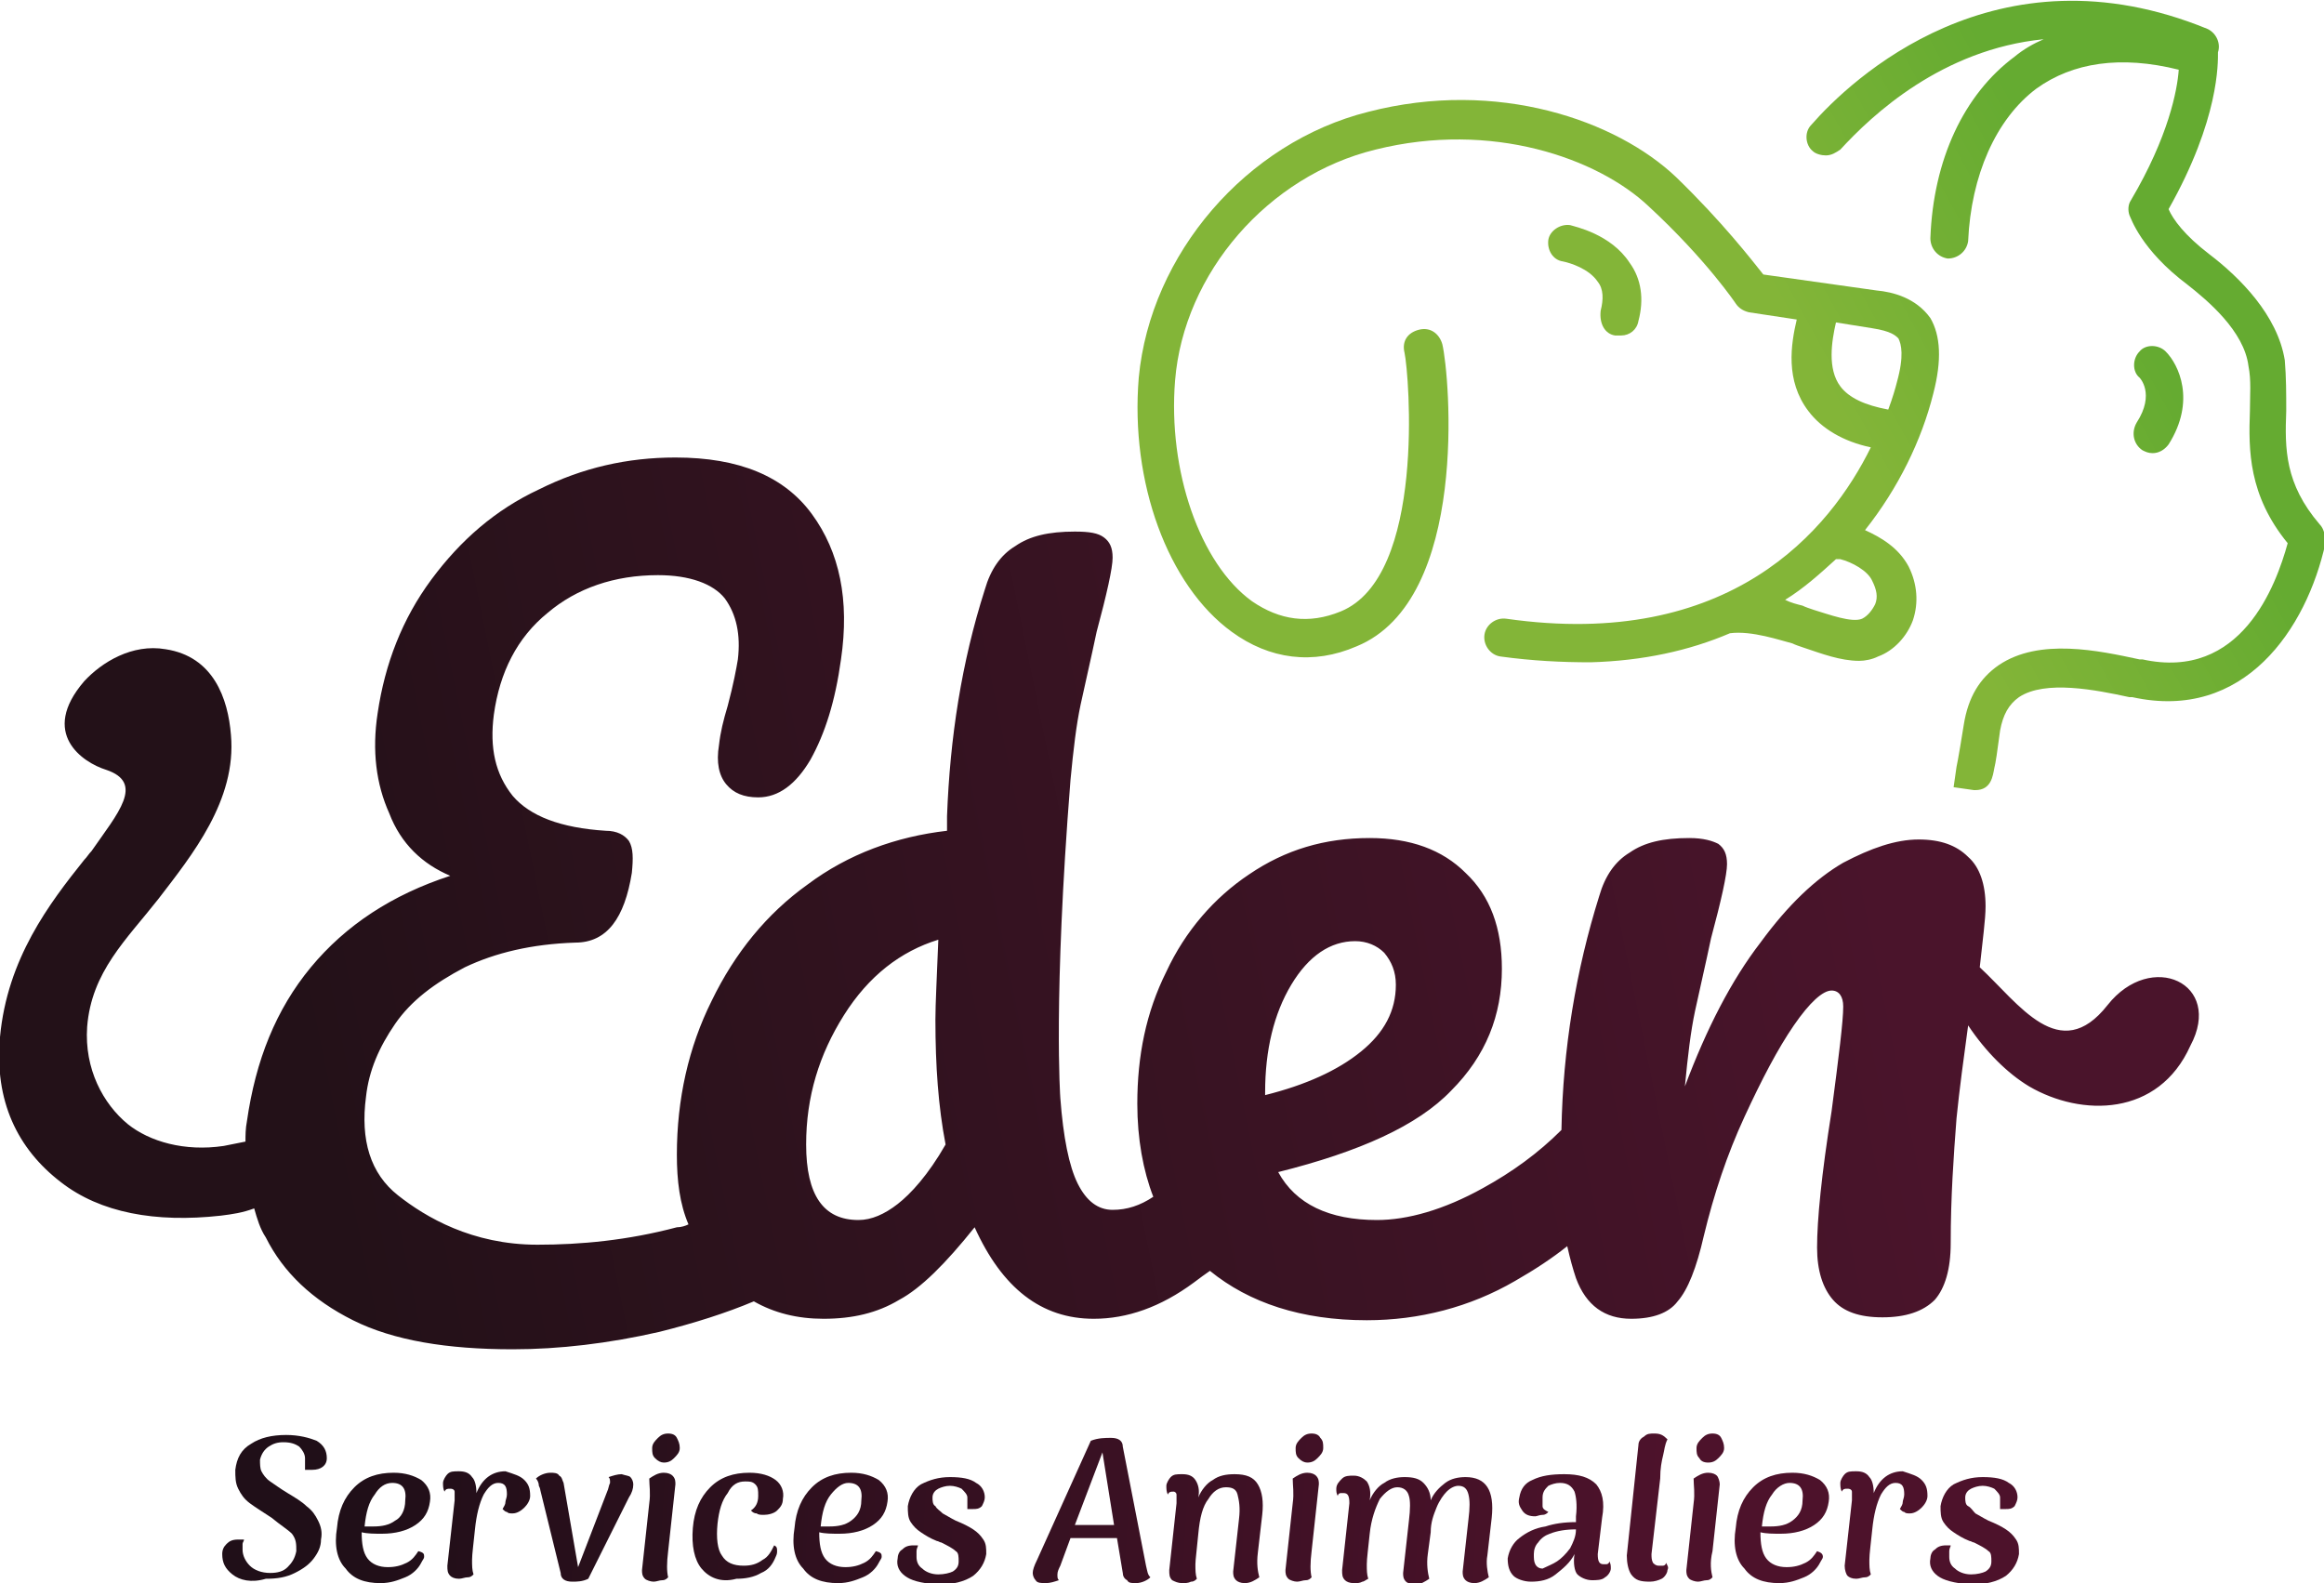 <?xml version="1.0" encoding="utf-8"?>
<!-- Generator: Adobe Illustrator 22.0.1, SVG Export Plug-In . SVG Version: 6.00 Build 0)  -->
<svg version="1.1" id="Calque_1" xmlns="http://www.w3.org/2000/svg" xmlns:xlink="http://www.w3.org/1999/xlink" x="0px" y="0px"
	 width="160px" height="109px" viewBox="0 0 160 109" style="enable-background:new 0 0 160 109;" xml:space="preserve">
<style type="text/css">
	.st0{fill:url(#SVGID_1_);}
	.st1{fill:url(#SVGID_2_);}
	.st2{fill:url(#SVGID_3_);}
	.st3{fill:url(#SVGID_4_);}
	.st4{fill:url(#SVGID_5_);}
	.st5{fill:url(#SVGID_6_);}
	.st6{fill:url(#SVGID_7_);}
	.st7{fill:url(#SVGID_8_);}
	.st8{fill:url(#SVGID_9_);}
	.st9{fill:url(#SVGID_10_);}
	.st10{fill:url(#SVGID_11_);}
	.st11{fill:url(#SVGID_12_);}
	.st12{fill:url(#SVGID_13_);}
	.st13{fill:url(#SVGID_14_);}
	.st14{fill:url(#SVGID_15_);}
	.st15{fill:url(#SVGID_16_);}
	.st16{fill:url(#SVGID_17_);}
	.st17{fill:url(#SVGID_18_);}
	.st18{fill:url(#SVGID_19_);}
	.st19{fill:url(#SVGID_20_);}
	.st20{fill:url(#SVGID_21_);}
	.st21{fill:url(#SVGID_22_);}
	.st22{fill:url(#SVGID_23_);}
</style>
<g>
	<g>
		
			<linearGradient id="SVGID_1_" gradientUnits="userSpaceOnUse" x1="21.302" y1="644.813" x2="127.942" y2="623.141" gradientTransform="matrix(1 0 0 1 0 -569.89)">
			<stop  offset="0" style="stop-color:#231118"/>
			<stop  offset="1" style="stop-color:#4A142B"/>
		</linearGradient>
		<path class="st0" d="M145.1,69.2c-3.3,4.2-6.1-0.1-8.8-2.6c0.2-1.9,0.4-3.3,0.4-4.2c0-1.5-0.4-2.7-1.2-3.4
			c-0.8-0.8-1.9-1.2-3.4-1.2c-1.6,0-3.3,0.6-5.2,1.6c-1.9,1.1-3.8,2.9-5.7,5.5c-2,2.6-3.7,5.9-5.2,9.9c0.2-2.1,0.4-3.8,0.7-5.2
			c0.3-1.4,0.7-3.1,1.1-5c0.7-2.6,1.1-4.4,1.1-5.1c0-0.7-0.2-1.1-0.6-1.4c-0.4-0.2-1-0.4-2-0.4c-1.8,0-3.1,0.3-4.1,1
			c-1,0.6-1.7,1.6-2.1,3c-1.6,5.1-2.5,10.5-2.6,16.1c-1.6,1.6-3.4,2.9-5.4,4c-2.7,1.5-5.2,2.2-7.3,2.2c-3.3,0-5.6-1.1-6.8-3.3
			c5.6-1.4,9.6-3.2,11.9-5.6c2.4-2.4,3.5-5.2,3.5-8.4c0-2.8-0.8-5-2.5-6.6c-1.6-1.6-3.8-2.4-6.6-2.4c-3.1,0-5.8,0.8-8.3,2.5
			c-2.4,1.6-4.4,3.9-5.7,6.7c-1.4,2.8-2,5.8-2,9.1c0,2.4,0.4,4.6,1.1,6.4c-0.9,0.6-1.8,0.9-2.8,0.9c-1,0-1.8-0.6-2.4-1.8
			c-0.6-1.2-1-3.2-1.2-5.9c0,0-0.5-6.8,0.7-21.9c0.2-2.1,0.4-3.8,0.7-5.2c0.3-1.4,0.7-3.1,1.1-5c0.7-2.6,1.1-4.4,1.1-5.1
			c0-0.7-0.2-1.1-0.6-1.4s-1-0.4-2-0.4c-1.8,0-3.1,0.3-4.1,1c-1,0.6-1.7,1.6-2.1,3c-1.6,5-2.4,10.2-2.6,15.6l0,1
			c-3.5,0.4-6.8,1.6-9.6,3.7c-2.8,2-5,4.7-6.6,8c-1.6,3.2-2.4,6.8-2.4,10.6c0,1.8,0.2,3.4,0.8,4.8c-0.2,0.1-0.5,0.2-0.8,0.2
			c-3.4,0.9-6.6,1.2-9.6,1.2c-4.5,0-7.7-1.9-9.6-3.4c-1.9-1.5-2.6-3.8-2.2-6.8c0.2-1.8,0.9-3.4,2-5c1.1-1.6,2.7-2.8,4.8-3.9
			c2.1-1,4.6-1.6,7.6-1.7c2.2,0,3.4-1.7,3.9-4.8c0.1-1,0.1-1.7-0.2-2.2c-0.3-0.4-0.8-0.7-1.6-0.7c-3.1-0.2-5.2-1-6.4-2.4
			c-1.2-1.5-1.6-3.3-1.3-5.6c0.4-2.9,1.6-5.3,3.7-7c2-1.7,4.6-2.6,7.6-2.6c2.2,0,3.8,0.6,4.6,1.6c0.8,1.1,1.1,2.5,0.9,4.2
			c-0.1,0.6-0.3,1.7-0.7,3.2c-0.3,1-0.5,1.8-0.6,2.7c-0.2,1.2,0,2.1,0.5,2.7c0.5,0.6,1.2,0.9,2.2,0.9c1.4,0,2.6-0.9,3.6-2.6
			c1-1.8,1.7-4,2.1-6.9c0.6-4.1-0.1-7.4-2-10c-1.9-2.6-5-3.9-9.4-3.9c-3.3,0-6.4,0.7-9.4,2.2c-3,1.4-5.4,3.5-7.4,6.2
			c-2,2.7-3.2,5.8-3.7,9.2c-0.4,2.6-0.1,4.9,0.8,6.9c0.8,2.1,2.3,3.5,4.2,4.3c-4,1.3-7.2,3.4-9.6,6.3c-2.4,2.9-3.8,6.4-4.4,10.6
			c-0.1,0.5-0.1,1-0.1,1.4c-0.5,0.1-1,0.2-1.5,0.3c-2.7,0.4-5.1-0.3-6.6-1.5c-1.7-1.4-3-3.8-2.8-6.7c0.3-3.8,2.7-6,4.9-8.8
			c2.3-3,5.4-6.8,5-11.3c-0.2-2.5-1.2-5.4-4.5-5.9c-2.3-0.4-4.4,0.9-5.6,2.2l0,0c-3.1,3.6-0.1,5.6,1.5,6.1c2.7,0.9,0.8,3-1,5.6l0,0
			c-0.2,0.2-0.3,0.4-0.5,0.6c-2.4,3-5.3,6.8-5.8,12.2c-0.4,4.4,1.2,7.7,4.2,10c2.7,2.1,6.5,2.8,11,2.3c0.8-0.1,1.5-0.2,2.3-0.5
			c0.2,0.7,0.4,1.4,0.8,2c1.2,2.4,3.2,4.3,6,5.7s6.5,2,11,2c3.2,0,6.6-0.4,10.1-1.2c2.4-0.6,4.6-1.3,6.5-2.1c1.4,0.8,3,1.2,4.8,1.2
			c2,0,3.7-0.4,5.2-1.3c1.5-0.8,3.2-2.5,5.2-5c1.9,4.2,4.6,6.3,8.2,6.3c2.3,0,4.6-0.8,6.9-2.5c0.4-0.3,0.8-0.6,1.1-0.8
			c2.7,2.2,6.3,3.4,10.8,3.4c3.6,0,7.1-0.9,10.2-2.7c1.4-0.8,2.6-1.6,3.6-2.4c0.2,0.9,0.4,1.6,0.6,2.2c0.7,1.9,2,2.8,3.8,2.8
			c1.5,0,2.6-0.4,3.2-1.2c0.7-0.8,1.3-2.3,1.8-4.5c0.7-2.9,1.6-5.6,2.8-8.2c1.2-2.6,2.3-4.7,3.4-6.3c1.1-1.6,2-2.4,2.6-2.4
			c0.5,0,0.8,0.4,0.8,1.1c0,1-0.3,3.4-0.8,7.2c-0.7,4.4-1,7.5-1,9.4c0,1.6,0.4,2.8,1.1,3.6c0.7,0.8,1.8,1.2,3.4,1.2
			c1.6,0,2.8-0.4,3.6-1.2c0.7-0.8,1.1-2.1,1.1-3.9c0-3.2,0.2-6,0.4-8.6c0.2-2,0.5-4.2,0.8-6.4c1.2,1.8,2.7,3.3,4.2,4.2
			c3.6,2.1,8.9,2.1,11.1-2.8C153.1,67.7,148.1,65.4,145.1,69.2z M61.8,82.9c-0.9,0.7-1.8,1.1-2.7,1.1c-2.4,0-3.6-1.7-3.6-5.2
			c0-3.3,0.9-6.2,2.6-8.9c1.7-2.7,3.9-4.4,6.5-5.2c-0.1,2.6-0.2,4.4-0.2,5.5c0,3.2,0.2,6,0.7,8.6C63.9,80.9,62.7,82.2,61.8,82.9z
			 M87.1,75.2c0-2.9,0.6-5.4,1.8-7.4c1.2-2,2.7-3,4.4-3c0.8,0,1.5,0.3,2,0.8c0.5,0.6,0.8,1.3,0.8,2.2c0,1.8-0.8,3.3-2.4,4.6
			c-1.6,1.3-3.8,2.3-6.6,3L87.1,75.2L87.1,75.2L87.1,75.2z"/>
		<g>
			
				<linearGradient id="SVGID_2_" gradientUnits="userSpaceOnUse" x1="102.668" y1="616.797" x2="156.273" y2="587.363" gradientTransform="matrix(1 0 0 1 0 -569.89)">
				<stop  offset="0.49" style="stop-color:#83B538"/>
				<stop  offset="0.832" style="stop-color:#65AB31"/>
			</linearGradient>
			<path class="st1" d="M159.7,36.1c-2.4-2.8-2.4-5.2-2.3-7.8c0-1.2,0-2.3-0.1-3.5c-0.5-3.1-3.1-5.7-5.2-7.3
				c-1.7-1.3-2.5-2.4-2.8-3.1c3.5-6.2,3.4-10.1,3.4-10.8c0.2-0.6-0.1-1.3-0.7-1.6c-14.6-6-24.6,3.5-27.3,6.6
				c-0.5,0.5-0.4,1.4,0.1,1.8c0.2,0.2,0.6,0.3,0.9,0.3c0.4,0,0.7-0.2,1-0.4c2.2-2.4,7-6.9,14-7.6c-0.7,0.3-1.4,0.7-2,1.2
				c-3.5,2.6-5.6,7.1-5.8,12.5c0,0.7,0.5,1.3,1.2,1.4c0.7,0,1.3-0.5,1.4-1.2c0.2-4.5,1.9-8.4,4.7-10.5c2.5-1.8,5.8-2.3,9.8-1.3
				c-0.1,1.4-0.7,4.6-3.3,9c-0.2,0.3-0.2,0.7-0.1,1c0.1,0.2,0.8,2.4,4,4.8c1.4,1.1,3.9,3.2,4.2,5.6c0.2,1,0.1,2,0.1,3.1
				c-0.1,2.7-0.1,5.8,2.6,9.1c-0.8,2.9-3.2,9.5-10,8l-0.2,0c-2.8-0.6-6.9-1.5-9.7,0.4c-1.3,0.9-2.1,2.2-2.4,4.1
				c-0.4,2.5-0.5,2.9-0.5,2.9l-0.2,1.4l1.4,0.2c0,0,0.1,0,0.1,0c1.1,0,1.2-1,1.3-1.5c0.1-0.4,0.2-1.1,0.4-2.6
				c0.2-1.1,0.6-1.8,1.3-2.3c1.8-1.2,5.3-0.5,7.6,0l0.2,0c7.7,1.7,12-4.7,13.3-10.6C160.1,36.9,160,36.4,159.7,36.1z"/>
			
				<linearGradient id="SVGID_3_" gradientUnits="userSpaceOnUse" x1="105.052" y1="621.141" x2="158.66" y2="591.705" gradientTransform="matrix(1 0 0 1 0 -569.89)">
				<stop  offset="0.49" style="stop-color:#83B538"/>
				<stop  offset="0.832" style="stop-color:#65AB31"/>
			</linearGradient>
			<path class="st2" d="M147.5,31c0.2,0.1,0.4,0.2,0.7,0.2c0.4,0,0.8-0.2,1.1-0.6c1.9-3,0.7-5.5-0.2-6.4c-0.5-0.5-1.4-0.5-1.8,0
				c-0.5,0.5-0.5,1.4,0,1.8c0,0,1.1,1.1-0.2,3.1C146.7,29.8,146.9,30.6,147.5,31z"/>
			
				<linearGradient id="SVGID_4_" gradientUnits="userSpaceOnUse" x1="95.925" y1="604.545" x2="149.544" y2="575.103" gradientTransform="matrix(1 0 0 1 0 -569.89)">
				<stop  offset="0.49" style="stop-color:#83B538"/>
				<stop  offset="0.832" style="stop-color:#65AB31"/>
			</linearGradient>
			<path class="st3" d="M129.2,20l-7.8-1.1c-0.8-1-2.8-3.6-6-6.7c-4.1-3.9-12.3-6.8-21.2-4.5c-8.4,2.1-15,9.8-15.8,18.3
				c-0.6,7.2,2,14.3,6.4,17.5c2.6,1.9,5.6,2.3,8.6,1c7.8-3.2,6.4-18.7,5.9-20.8c-0.2-0.7-0.8-1.2-1.6-1s-1.2,0.8-1,1.6
				c0.3,1.4,1.5,15.4-4.4,17.8c-2.2,0.9-4.2,0.6-6.1-0.7c-3.6-2.6-5.8-9-5.3-15.2c0.6-7.4,6.4-14.1,13.8-15.9c8-2,15.3,0.6,18.8,3.9
				c4,3.7,6,6.7,6,6.7c0.2,0.3,0.5,0.5,0.9,0.6l3.3,0.5c-0.4,1.7-0.8,4.2,0.8,6.3c0.9,1.2,2.4,2.1,4.3,2.5
				c-2.8,5.7-9.7,14-25.1,11.8c-0.7-0.1-1.4,0.4-1.5,1.1c-0.1,0.7,0.4,1.4,1.1,1.5c2.2,0.3,4.2,0.4,6.2,0.4c3.6-0.1,6.8-0.8,9.6-2
				c1.5-0.2,3.5,0.5,4.3,0.7c0.2,0.1,0.5,0.2,0.8,0.3c1.2,0.4,2.5,0.9,3.8,0.9c0.4,0,0.9-0.1,1.3-0.3c1.1-0.4,2-1.4,2.4-2.5
				c0.4-1.2,0.3-2.5-0.3-3.7c-0.7-1.3-1.9-2-3-2.5c2.3-2.9,3.9-6.2,4.7-9.4c0.6-2.3,0.5-4-0.2-5.2C131.9,20.5,130.3,20.1,129.2,20z
				 M126.7,26.6c-0.9-1.2-0.6-3.1-0.3-4.4l2.5,0.4c1.3,0.2,1.6,0.5,1.8,0.7c0.2,0.4,0.4,1.2-0.1,3c-0.1,0.4-0.3,1.1-0.6,1.9
				C128.4,27.9,127.3,27.4,126.7,26.6z M126.7,38.5c0.8,0.2,1.9,0.8,2.2,1.5c0.3,0.6,0.4,1.1,0.2,1.6c-0.2,0.4-0.5,0.8-0.9,1
				c-0.7,0.3-2.3-0.3-3.3-0.6c-0.3-0.1-0.6-0.2-0.8-0.3c-0.4-0.1-0.8-0.2-1.2-0.4c1.3-0.8,2.4-1.8,3.5-2.8
				C126.6,38.5,126.7,38.5,126.7,38.5z"/>
			
				<linearGradient id="SVGID_5_" gradientUnits="userSpaceOnUse" x1="92.677" y1="598.641" x2="146.303" y2="569.195" gradientTransform="matrix(1 0 0 1 0 -569.89)">
				<stop  offset="0.49" style="stop-color:#83B538"/>
				<stop  offset="0.832" style="stop-color:#65AB31"/>
			</linearGradient>
			<path class="st4" d="M111.2,23.1c0.1,0,0.2,0,0.4,0c0.6,0,1.1-0.4,1.2-1c0.4-1.5,0.2-2.9-0.6-4c-1.3-2-3.8-2.5-4.1-2.6
				c-0.7-0.1-1.4,0.4-1.5,1c-0.1,0.7,0.3,1.4,1,1.5c0.5,0.1,1.8,0.5,2.4,1.4c0.4,0.5,0.4,1.2,0.2,2C110.1,22.3,110.5,23,111.2,23.1z
				"/>
		</g>
	</g>
	<g>
		
			<linearGradient id="SVGID_6_" gradientUnits="userSpaceOnUse" x1="24.602" y1="674.132" x2="114.398" y2="679.299" gradientTransform="matrix(1 0 0 1 0 -569.89)">
			<stop  offset="0" style="stop-color:#200F18"/>
			<stop  offset="1" style="stop-color:#4D122B"/>
		</linearGradient>
		<path class="st5" d="M16,108.4c-0.5-0.4-0.7-0.8-0.7-1.4c0-0.3,0.1-0.5,0.3-0.7c0.2-0.2,0.4-0.3,0.8-0.3c0,0,0.2,0,0.4,0
			c0,0.1-0.1,0.2-0.1,0.3c0,0.1,0,0.2,0,0.4c0,0.4,0.2,0.8,0.5,1.1c0.3,0.3,0.8,0.5,1.4,0.5c0.5,0,0.9-0.1,1.2-0.4s0.5-0.6,0.6-1.1
			c0-0.5,0-0.8-0.3-1.2c-0.3-0.3-0.8-0.6-1.4-1.1c-0.6-0.4-1.1-0.7-1.5-1c-0.4-0.3-0.6-0.6-0.8-1c-0.2-0.4-0.2-0.8-0.2-1.3
			c0.1-0.8,0.4-1.4,1.1-1.8c0.6-0.4,1.4-0.6,2.4-0.6c0.9,0,1.6,0.2,2.1,0.4c0.5,0.3,0.7,0.7,0.7,1.2c0,0.5-0.4,0.8-1,0.8h-0.1
			c-0.1,0-0.2,0-0.4,0c0,0,0-0.1,0-0.2c0-0.2,0-0.4,0-0.6c0-0.3-0.2-0.6-0.4-0.8c-0.3-0.2-0.6-0.3-1.1-0.3c-0.4,0-0.7,0.1-1,0.3
			c-0.3,0.2-0.5,0.5-0.6,0.9c0,0.3,0,0.6,0.1,0.8s0.3,0.5,0.6,0.7c0.3,0.2,0.7,0.5,1.2,0.8c0.5,0.3,1,0.6,1.3,0.9
			c0.4,0.3,0.6,0.6,0.8,1c0.2,0.4,0.3,0.8,0.2,1.3c0,0.5-0.2,0.9-0.5,1.3c-0.3,0.4-0.7,0.7-1.3,1s-1.2,0.4-2,0.4
			C17.3,109,16.5,108.8,16,108.4z"/>
		
			<linearGradient id="SVGID_7_" gradientUnits="userSpaceOnUse" x1="24.553" y1="674.987" x2="114.349" y2="680.154" gradientTransform="matrix(1 0 0 1 0 -569.89)">
			<stop  offset="0" style="stop-color:#200F18"/>
			<stop  offset="1" style="stop-color:#4D122B"/>
		</linearGradient>
		<path class="st6" d="M29.2,107.2c0,0.1-0.1,0.2-0.2,0.4c-0.2,0.4-0.6,0.8-1.1,1c-0.5,0.2-1,0.4-1.7,0.4c-1.1,0-1.9-0.3-2.4-1
			c-0.6-0.6-0.8-1.6-0.6-2.8c0.1-1.2,0.5-2.1,1.2-2.8c0.7-0.7,1.6-1,2.7-1c0.8,0,1.4,0.2,1.9,0.5c0.5,0.4,0.7,0.9,0.6,1.5
			c-0.1,0.7-0.4,1.2-1,1.6c-0.6,0.4-1.4,0.6-2.3,0.6c-0.5,0-1,0-1.4-0.1c0,0.8,0.1,1.4,0.4,1.8c0.3,0.4,0.8,0.6,1.4,0.6
			c0.5,0,0.9-0.1,1.3-0.3c0.4-0.2,0.6-0.5,0.8-0.8C29.2,106.9,29.2,107,29.2,107.2z M25.8,102.9c-0.4,0.5-0.6,1.2-0.7,2.2
			c0.2,0,0.4,0,0.6,0c0.6,0,1.1-0.1,1.5-0.4c0.4-0.2,0.7-0.7,0.7-1.4c0.1-0.8-0.2-1.2-0.9-1.2C26.5,102.1,26.1,102.4,25.8,102.9z"/>
		
			<linearGradient id="SVGID_8_" gradientUnits="userSpaceOnUse" x1="24.577" y1="674.573" x2="114.372" y2="679.739" gradientTransform="matrix(1 0 0 1 0 -569.89)">
			<stop  offset="0" style="stop-color:#200F18"/>
			<stop  offset="1" style="stop-color:#4D122B"/>
		</linearGradient>
		<path class="st7" d="M36.1,101.9c0.3,0.3,0.4,0.6,0.4,1.1c0,0.3-0.2,0.6-0.4,0.8c-0.2,0.2-0.5,0.4-0.8,0.4c-0.2,0-0.3,0-0.4-0.1
			c-0.1,0-0.2-0.1-0.3-0.2c0.1-0.2,0.2-0.3,0.2-0.5c0-0.1,0.1-0.3,0.1-0.5c0-0.5-0.1-0.8-0.6-0.8c-0.4,0-0.7,0.3-1,0.8
			c-0.3,0.6-0.5,1.4-0.6,2.4c-0.1,1-0.2,1.7-0.2,2.1c0,0.4,0,0.7,0.1,1c-0.1,0.1-0.2,0.2-0.4,0.2s-0.4,0.1-0.6,0.1
			c-0.3,0-0.5-0.1-0.6-0.2c-0.2-0.2-0.2-0.4-0.2-0.7l0.5-4.5c0-0.2,0-0.4,0-0.6c0-0.1-0.1-0.2-0.3-0.2c-0.2,0-0.3,0-0.4,0.2
			c-0.1-0.2-0.1-0.4-0.1-0.6c0-0.2,0.2-0.5,0.3-0.6c0.2-0.2,0.4-0.2,0.8-0.2c0.4,0,0.7,0.1,0.9,0.4c0.2,0.2,0.3,0.6,0.3,1.1
			c0.4-1,1.1-1.5,2-1.5C35.4,101.5,35.8,101.6,36.1,101.9z"/>
		
			<linearGradient id="SVGID_9_" gradientUnits="userSpaceOnUse" x1="24.597" y1="674.211" x2="114.393" y2="679.377" gradientTransform="matrix(1 0 0 1 0 -569.89)">
			<stop  offset="0" style="stop-color:#200F18"/>
			<stop  offset="1" style="stop-color:#4D122B"/>
		</linearGradient>
		<path class="st8" d="M43.4,101.7c0.1,0.1,0.2,0.3,0.2,0.5c0,0.3-0.1,0.6-0.3,0.9l-2.8,5.6c-0.4,0.2-0.8,0.2-1.1,0.2
			c-0.5,0-0.8-0.2-0.8-0.6l-1.4-5.7c0,0,0-0.1-0.1-0.3c0-0.2-0.1-0.4-0.2-0.5c0.2-0.2,0.6-0.4,1-0.4c0.2,0,0.5,0,0.6,0.2
			c0.2,0.1,0.2,0.3,0.3,0.5l1,5.8l2-5.2c0.1-0.2,0.1-0.4,0.2-0.6c0-0.2,0-0.3-0.1-0.4c0.3-0.1,0.6-0.2,0.9-0.2
			C43.1,101.6,43.3,101.6,43.4,101.7z"/>
		
			<linearGradient id="SVGID_10_" gradientUnits="userSpaceOnUse" x1="24.689" y1="672.574" x2="114.496" y2="677.741" gradientTransform="matrix(1 0 0 1 0 -569.89)">
			<stop  offset="0" style="stop-color:#200F18"/>
			<stop  offset="1" style="stop-color:#4D122B"/>
		</linearGradient>
		<path class="st9" d="M46,108.6c-0.1,0.1-0.2,0.2-0.4,0.2s-0.4,0.1-0.6,0.1c-0.2,0-0.5-0.1-0.6-0.2c-0.2-0.2-0.2-0.4-0.2-0.6
			l0.5-4.6c0.1-0.7,0-1.2,0-1.7c0.3-0.2,0.6-0.4,1-0.4c0.3,0,0.5,0.1,0.6,0.2c0.2,0.2,0.2,0.4,0.2,0.6l-0.5,4.6
			C45.9,107.6,45.9,108.2,46,108.6z M45.1,100.4c-0.2-0.2-0.2-0.4-0.2-0.7c0-0.3,0.2-0.5,0.4-0.7c0.2-0.2,0.4-0.3,0.7-0.3
			c0.3,0,0.5,0.1,0.6,0.3s0.2,0.4,0.2,0.7s-0.2,0.5-0.4,0.7c-0.2,0.2-0.4,0.3-0.7,0.3C45.5,100.7,45.3,100.6,45.1,100.4z"/>
		
			<linearGradient id="SVGID_11_" gradientUnits="userSpaceOnUse" x1="24.634" y1="673.561" x2="114.431" y2="678.727" gradientTransform="matrix(1 0 0 1 0 -569.89)">
			<stop  offset="0" style="stop-color:#200F18"/>
			<stop  offset="1" style="stop-color:#4D122B"/>
		</linearGradient>
		<path class="st10" d="M48.3,108c-0.5-0.6-0.7-1.6-0.6-2.8c0.1-1.2,0.5-2.1,1.2-2.8c0.7-0.7,1.6-1,2.7-1c0.8,0,1.4,0.2,1.8,0.5
			s0.6,0.8,0.5,1.3c0,0.4-0.2,0.6-0.4,0.8c-0.2,0.2-0.6,0.3-0.9,0.3c-0.2,0-0.4,0-0.5-0.1c-0.2,0-0.3-0.1-0.4-0.2
			c0.3-0.2,0.5-0.5,0.5-1c0-0.4,0-0.6-0.2-0.8c-0.2-0.2-0.4-0.2-0.7-0.2c-0.5,0-0.9,0.2-1.2,0.8c-0.4,0.5-0.6,1.2-0.7,2.1
			c-0.1,1,0,1.8,0.3,2.2c0.3,0.5,0.8,0.7,1.5,0.7c0.5,0,0.9-0.1,1.3-0.4c0.4-0.2,0.6-0.6,0.8-1c0.2,0.1,0.2,0.2,0.2,0.4
			c0,0.1,0,0.2-0.1,0.4c-0.2,0.5-0.5,0.9-1,1.1c-0.5,0.3-1.1,0.4-1.7,0.4C49.6,109,48.8,108.6,48.3,108z"/>
		
			<linearGradient id="SVGID_12_" gradientUnits="userSpaceOnUse" x1="24.656" y1="673.181" x2="114.453" y2="678.347" gradientTransform="matrix(1 0 0 1 0 -569.89)">
			<stop  offset="0" style="stop-color:#200F18"/>
			<stop  offset="1" style="stop-color:#4D122B"/>
		</linearGradient>
		<path class="st11" d="M60.7,107.2c0,0.1-0.1,0.2-0.2,0.4c-0.2,0.4-0.6,0.8-1.1,1c-0.5,0.2-1,0.4-1.7,0.4c-1.1,0-1.9-0.3-2.4-1
			c-0.6-0.6-0.8-1.6-0.6-2.8c0.1-1.2,0.5-2.1,1.2-2.8c0.7-0.7,1.6-1,2.7-1c0.8,0,1.4,0.2,1.9,0.5c0.5,0.4,0.7,0.9,0.6,1.5
			c-0.1,0.7-0.4,1.2-1,1.6c-0.6,0.4-1.4,0.6-2.3,0.6c-0.5,0-1,0-1.4-0.1c0,0.8,0.1,1.4,0.4,1.8c0.3,0.4,0.8,0.6,1.4,0.6
			c0.5,0,0.9-0.1,1.3-0.3c0.4-0.2,0.6-0.5,0.8-0.8C60.7,106.9,60.7,107,60.7,107.2z M57.2,102.9c-0.4,0.5-0.6,1.2-0.7,2.2
			c0.2,0,0.4,0,0.6,0c0.6,0,1.1-0.1,1.5-0.4s0.7-0.7,0.7-1.4c0.1-0.8-0.2-1.2-0.9-1.2C58,102.1,57.6,102.4,57.2,102.9z"/>
		
			<linearGradient id="SVGID_13_" gradientUnits="userSpaceOnUse" x1="24.676" y1="672.837" x2="114.472" y2="678.003" gradientTransform="matrix(1 0 0 1 0 -569.89)">
			<stop  offset="0" style="stop-color:#200F18"/>
			<stop  offset="1" style="stop-color:#4D122B"/>
		</linearGradient>
		<path class="st12" d="M62.3,108.5c-0.4-0.3-0.6-0.7-0.5-1.2c0-0.2,0.1-0.5,0.3-0.6c0.2-0.2,0.4-0.3,0.8-0.3c0,0,0.2,0,0.3,0
			c0,0.1-0.1,0.2-0.1,0.4s0,0.2,0,0.4c0,0.3,0.1,0.6,0.4,0.8c0.2,0.2,0.6,0.4,1.1,0.4c0.4,0,0.8-0.1,1-0.2c0.3-0.2,0.4-0.4,0.4-0.7
			c0-0.3,0-0.6-0.2-0.7c-0.2-0.2-0.6-0.4-1-0.6c-0.1,0-0.2-0.1-0.3-0.1c-0.5-0.2-0.8-0.4-1.1-0.6c-0.3-0.2-0.5-0.4-0.7-0.7
			c-0.2-0.3-0.2-0.7-0.2-1.1c0.1-0.6,0.4-1.2,0.9-1.5c0.6-0.3,1.2-0.5,2-0.5c0.8,0,1.4,0.1,1.8,0.4c0.4,0.2,0.6,0.6,0.6,1
			c0,0.2-0.1,0.4-0.2,0.6c-0.2,0.2-0.4,0.2-0.6,0.2h-0.1c-0.1,0-0.2,0-0.3,0c0-0.3,0-0.6,0-0.8c0-0.2-0.2-0.4-0.4-0.6
			c-0.2-0.1-0.5-0.2-0.8-0.2c-0.3,0-0.6,0.1-0.8,0.2c-0.2,0.1-0.4,0.3-0.4,0.6c0,0.2,0,0.5,0.2,0.6c0.1,0.2,0.3,0.3,0.5,0.5
			c0.2,0.1,0.5,0.3,0.9,0.5c0.5,0.2,0.9,0.4,1.2,0.6c0.3,0.2,0.5,0.4,0.7,0.7c0.2,0.3,0.2,0.6,0.2,1c-0.1,0.6-0.4,1.1-0.9,1.5
			c-0.6,0.4-1.4,0.6-2.4,0.6C63.3,109,62.7,108.8,62.3,108.5z"/>
		
			<linearGradient id="SVGID_14_" gradientUnits="userSpaceOnUse" x1="24.784" y1="670.972" x2="114.579" y2="676.139" gradientTransform="matrix(1 0 0 1 0 -569.89)">
			<stop  offset="0" style="stop-color:#200F18"/>
			<stop  offset="1" style="stop-color:#4D122B"/>
		</linearGradient>
		<path class="st13" d="M79.2,108.6c-0.2,0.2-0.6,0.4-1,0.4c-0.3,0-0.5,0-0.6-0.2c-0.2-0.1-0.3-0.3-0.3-0.5l-0.4-2.4h-3.2l-0.7,1.9
			c-0.1,0.2-0.2,0.4-0.2,0.6c0,0.2,0,0.3,0.1,0.4c-0.3,0.1-0.6,0.2-0.9,0.2c-0.3,0-0.6,0-0.7-0.2c-0.1-0.1-0.2-0.3-0.2-0.5
			c0-0.2,0.1-0.5,0.3-0.9l3.7-8.2c0.5-0.2,1-0.2,1.4-0.2c0.5,0,0.8,0.2,0.8,0.6l1.6,8.2C79,108.2,79,108.4,79.2,108.6z M76.7,105
			l-0.8-5l-1.9,5H76.7z"/>
		
			<linearGradient id="SVGID_15_" gradientUnits="userSpaceOnUse" x1="24.744" y1="671.696" x2="114.537" y2="676.861" gradientTransform="matrix(1 0 0 1 0 -569.89)">
			<stop  offset="0" style="stop-color:#200F18"/>
			<stop  offset="1" style="stop-color:#4D122B"/>
		</linearGradient>
		<path class="st14" d="M86.7,108.6c-0.3,0.2-0.6,0.4-1,0.4c-0.3,0-0.5-0.1-0.6-0.2c-0.2-0.2-0.2-0.4-0.2-0.6l0.4-3.6
			c0.1-0.8,0-1.3-0.1-1.7c-0.1-0.4-0.4-0.5-0.8-0.5c-0.5,0-0.9,0.3-1.2,0.8c-0.4,0.5-0.6,1.3-0.7,2.4s-0.2,1.8-0.2,2.1
			c0,0.4,0,0.7,0.1,1c-0.1,0.1-0.2,0.2-0.4,0.2c-0.2,0.1-0.4,0.1-0.6,0.1c-0.3,0-0.5-0.1-0.7-0.2c-0.2-0.2-0.2-0.4-0.2-0.7l0.5-4.6
			c0-0.2,0-0.4,0-0.6c0-0.1-0.1-0.2-0.2-0.2c-0.2,0-0.3,0-0.4,0.2c-0.1-0.2-0.1-0.4-0.1-0.6c0-0.2,0.2-0.5,0.3-0.6
			c0.2-0.2,0.4-0.2,0.8-0.2c0.4,0,0.7,0.1,0.9,0.4s0.3,0.7,0.2,1.2c0.2-0.5,0.6-1,1-1.2c0.4-0.3,0.9-0.4,1.5-0.4
			c0.8,0,1.3,0.2,1.6,0.7s0.4,1.2,0.3,2.1l-0.3,2.6C86.5,107.7,86.6,108.2,86.7,108.6z"/>
		
			<linearGradient id="SVGID_16_" gradientUnits="userSpaceOnUse" x1="24.829" y1="670.035" x2="114.636" y2="675.202" gradientTransform="matrix(1 0 0 1 0 -569.89)">
			<stop  offset="0" style="stop-color:#200F18"/>
			<stop  offset="1" style="stop-color:#4D122B"/>
		</linearGradient>
		<path class="st15" d="M90.3,108.6c-0.1,0.1-0.2,0.2-0.4,0.2s-0.4,0.1-0.6,0.1c-0.2,0-0.5-0.1-0.6-0.2c-0.2-0.2-0.2-0.4-0.2-0.6
			l0.5-4.6c0.1-0.7,0-1.2,0-1.7c0.3-0.2,0.6-0.4,1-0.4c0.3,0,0.5,0.1,0.6,0.2c0.2,0.2,0.2,0.4,0.2,0.6l-0.5,4.6
			C90.2,107.6,90.2,108.2,90.3,108.6z M89.4,100.4c-0.2-0.2-0.2-0.4-0.2-0.7s0.2-0.5,0.4-0.7c0.2-0.2,0.4-0.3,0.7-0.3
			s0.5,0.1,0.6,0.3c0.2,0.2,0.2,0.4,0.2,0.7s-0.2,0.5-0.4,0.7s-0.4,0.3-0.7,0.3C89.8,100.7,89.6,100.6,89.4,100.4z"/>
		
			<linearGradient id="SVGID_17_" gradientUnits="userSpaceOnUse" x1="24.784" y1="670.993" x2="114.578" y2="676.159" gradientTransform="matrix(1 0 0 1 0 -569.89)">
			<stop  offset="0" style="stop-color:#200F18"/>
			<stop  offset="1" style="stop-color:#4D122B"/>
		</linearGradient>
		<path class="st16" d="M102.5,108.6c-0.3,0.2-0.6,0.4-1,0.4c-0.3,0-0.5-0.1-0.6-0.2c-0.2-0.2-0.2-0.4-0.2-0.6l0.4-3.6
			c0.1-0.8,0.1-1.3,0-1.7c-0.1-0.4-0.3-0.6-0.7-0.6c-0.2,0-0.5,0.1-0.8,0.4c-0.2,0.2-0.5,0.6-0.7,1.1c-0.2,0.5-0.4,1-0.4,1.7
			l-0.2,1.5c-0.1,0.7,0,1.3,0.1,1.7c-0.3,0.2-0.6,0.4-1,0.4c-0.2,0-0.5-0.1-0.6-0.2c-0.2-0.2-0.2-0.4-0.2-0.6l0.4-3.6
			c0.1-0.8,0.1-1.4,0-1.7c-0.1-0.4-0.4-0.6-0.8-0.6c-0.4,0-0.8,0.3-1.2,0.8c-0.3,0.6-0.6,1.4-0.7,2.4c-0.1,1-0.2,1.7-0.2,2.1
			c0,0.4,0,0.7,0.1,1c-0.2,0.1-0.3,0.2-0.4,0.2c-0.2,0.1-0.3,0.1-0.6,0.1c-0.3,0-0.5-0.1-0.6-0.2c-0.2-0.2-0.2-0.4-0.2-0.7l0.5-4.6
			c0-0.5-0.1-0.7-0.4-0.7c-0.1,0-0.2,0-0.2,0c-0.1,0-0.2,0.1-0.2,0.2c-0.1-0.2-0.1-0.3-0.1-0.5c0-0.3,0.2-0.5,0.4-0.7
			c0.2-0.2,0.5-0.2,0.8-0.2c0.4,0,0.7,0.2,0.9,0.4c0.2,0.3,0.3,0.7,0.2,1.3c0.2-0.5,0.6-1,1-1.2c0.4-0.3,0.9-0.4,1.4-0.4
			c0.6,0,1,0.1,1.3,0.4c0.3,0.3,0.5,0.7,0.5,1.2c0.2-0.5,0.6-0.9,1-1.2s0.9-0.4,1.4-0.4c1.4,0,2,0.9,1.8,2.8l-0.3,2.6
			C102.3,107.6,102.4,108.2,102.5,108.6z"/>
		
			<linearGradient id="SVGID_18_" gradientUnits="userSpaceOnUse" x1="24.814" y1="670.446" x2="114.61" y2="675.612" gradientTransform="matrix(1 0 0 1 0 -569.89)">
			<stop  offset="0" style="stop-color:#200F18"/>
			<stop  offset="1" style="stop-color:#4D122B"/>
		</linearGradient>
		<path class="st17" d="M110.9,108c0,0.2-0.2,0.5-0.4,0.6c-0.2,0.2-0.6,0.2-0.9,0.2c-0.4,0-0.8-0.2-1-0.4s-0.3-0.8-0.2-1.4
			c-0.3,0.6-0.8,1-1.3,1.4c-0.5,0.4-1.1,0.5-1.7,0.5c-0.5,0-1-0.2-1.2-0.4c-0.3-0.3-0.4-0.7-0.4-1.2c0.1-0.6,0.4-1.1,0.8-1.4
			c0.5-0.4,1.1-0.7,1.8-0.8c0.6-0.2,1.3-0.3,2.1-0.3l0-0.4c0.1-0.8,0-1.4-0.1-1.7c-0.2-0.4-0.5-0.6-1-0.6c-0.3,0-0.6,0.1-0.8,0.2
			c-0.2,0.2-0.4,0.4-0.4,0.8c0,0.2,0,0.4,0,0.6s0.2,0.3,0.4,0.4c-0.1,0.1-0.2,0.2-0.4,0.2c-0.2,0-0.4,0.1-0.5,0.1
			c-0.4,0-0.7-0.1-0.9-0.4s-0.3-0.5-0.2-0.9c0.1-0.6,0.4-1,0.9-1.2c0.6-0.3,1.3-0.4,2.2-0.4c1,0,1.7,0.2,2.2,0.7
			c0.4,0.5,0.6,1.2,0.4,2.3l-0.3,2.5c0,0.5,0.1,0.7,0.4,0.7c0.1,0,0.1,0,0.2,0s0.2-0.1,0.2-0.2C110.9,107.7,110.9,107.8,110.9,108z
			 M107.2,107.5c0.3-0.2,0.6-0.5,0.9-0.9c0.2-0.4,0.4-0.8,0.4-1.3c-0.7,0-1.3,0.1-1.8,0.3c-0.3,0.1-0.6,0.3-0.8,0.6
			c-0.2,0.2-0.3,0.5-0.3,0.8c0,0.3,0,0.5,0.1,0.7c0.1,0.2,0.3,0.3,0.5,0.3C106.6,107.8,106.9,107.7,107.2,107.5z"/>
		
			<linearGradient id="SVGID_19_" gradientUnits="userSpaceOnUse" x1="24.921" y1="668.601" x2="114.716" y2="673.767" gradientTransform="matrix(1 0 0 1 0 -569.89)">
			<stop  offset="0" style="stop-color:#200F18"/>
			<stop  offset="1" style="stop-color:#4D122B"/>
		</linearGradient>
		<path class="st18" d="M112.3,108.4c-0.2-0.3-0.3-0.8-0.3-1.3l0.8-7.6c0-0.3,0.2-0.5,0.4-0.6c0.2-0.2,0.4-0.2,0.7-0.2
			c0.4,0,0.6,0.1,0.9,0.4c-0.2,0.4-0.2,0.7-0.3,1.1c-0.1,0.4-0.2,0.9-0.2,1.6l-0.6,5.2c0,0.2,0,0.4,0.1,0.6c0.1,0.1,0.2,0.2,0.4,0.2
			c0.1,0,0.2,0,0.3,0c0.1,0,0.2-0.1,0.2-0.2c0.1,0.2,0.2,0.3,0.1,0.5c0,0.2-0.2,0.5-0.4,0.6s-0.5,0.2-0.8,0.2
			C112.9,108.9,112.6,108.8,112.3,108.4z"/>
		
			<linearGradient id="SVGID_20_" gradientUnits="userSpaceOnUse" x1="24.917" y1="668.454" x2="114.724" y2="673.621" gradientTransform="matrix(1 0 0 1 0 -569.89)">
			<stop  offset="0" style="stop-color:#200F18"/>
			<stop  offset="1" style="stop-color:#4D122B"/>
		</linearGradient>
		<path class="st19" d="M117.9,108.6c-0.1,0.1-0.2,0.2-0.4,0.2s-0.4,0.1-0.6,0.1c-0.2,0-0.5-0.1-0.6-0.2c-0.2-0.2-0.2-0.4-0.2-0.6
			l0.5-4.6c0.1-0.7,0-1.2,0-1.7c0.3-0.2,0.6-0.4,1-0.4c0.3,0,0.5,0.1,0.6,0.2s0.2,0.4,0.2,0.6l-0.5,4.6
			C117.7,107.6,117.8,108.2,117.9,108.6z M117,100.4c-0.2-0.2-0.2-0.4-0.2-0.7s0.2-0.5,0.4-0.7c0.2-0.2,0.4-0.3,0.7-0.3
			c0.3,0,0.5,0.1,0.6,0.3s0.2,0.4,0.2,0.7c0,0.3-0.2,0.5-0.4,0.7c-0.2,0.2-0.4,0.3-0.7,0.3C117.3,100.7,117.1,100.6,117,100.4z"/>
		
			<linearGradient id="SVGID_21_" gradientUnits="userSpaceOnUse" x1="24.869" y1="669.468" x2="114.666" y2="674.634" gradientTransform="matrix(1 0 0 1 0 -569.89)">
			<stop  offset="0" style="stop-color:#200F18"/>
			<stop  offset="1" style="stop-color:#4D122B"/>
		</linearGradient>
		<path class="st20" d="M125.5,107.2c0,0.1-0.1,0.2-0.2,0.4c-0.2,0.4-0.6,0.8-1.1,1c-0.5,0.2-1,0.4-1.7,0.4c-1.1,0-1.9-0.3-2.4-1
			c-0.6-0.6-0.8-1.6-0.6-2.8c0.1-1.2,0.5-2.1,1.2-2.8c0.7-0.7,1.6-1,2.7-1c0.8,0,1.4,0.2,1.9,0.5c0.5,0.4,0.7,0.9,0.6,1.5
			c-0.1,0.7-0.4,1.2-1,1.6c-0.6,0.4-1.4,0.6-2.3,0.6c-0.5,0-1,0-1.4-0.1c0,0.8,0.1,1.4,0.4,1.8c0.3,0.4,0.8,0.6,1.4,0.6
			c0.5,0,0.9-0.1,1.3-0.3c0.4-0.2,0.6-0.5,0.8-0.8C125.4,106.9,125.5,107,125.5,107.2z M122,102.9c-0.4,0.5-0.6,1.2-0.7,2.2
			c0.2,0,0.4,0,0.6,0c0.6,0,1.1-0.1,1.5-0.4s0.7-0.7,0.7-1.4c0.1-0.8-0.2-1.2-0.9-1.2C122.8,102.1,122.3,102.4,122,102.9z"/>
		
			<linearGradient id="SVGID_22_" gradientUnits="userSpaceOnUse" x1="24.894" y1="669.054" x2="114.69" y2="674.22" gradientTransform="matrix(1 0 0 1 0 -569.89)">
			<stop  offset="0" style="stop-color:#200F18"/>
			<stop  offset="1" style="stop-color:#4D122B"/>
		</linearGradient>
		<path class="st21" d="M132.3,101.9c0.3,0.3,0.4,0.6,0.4,1.1c0,0.3-0.2,0.6-0.4,0.8c-0.2,0.2-0.5,0.4-0.8,0.4c-0.2,0-0.3,0-0.4-0.1
			c-0.1,0-0.2-0.1-0.3-0.2c0.1-0.2,0.2-0.3,0.2-0.5c0-0.1,0.1-0.3,0.1-0.5c0-0.5-0.1-0.8-0.6-0.8c-0.4,0-0.7,0.3-1,0.8
			c-0.3,0.6-0.5,1.4-0.6,2.4c-0.1,1-0.2,1.7-0.2,2.1c0,0.4,0,0.7,0.1,1c-0.1,0.1-0.2,0.2-0.4,0.2s-0.4,0.1-0.6,0.1
			c-0.3,0-0.5-0.1-0.6-0.2s-0.2-0.4-0.2-0.7l0.5-4.5c0-0.2,0-0.4,0-0.6c0-0.1-0.1-0.2-0.3-0.2c-0.2,0-0.3,0-0.4,0.2
			c-0.1-0.2-0.1-0.4-0.1-0.6c0-0.2,0.2-0.5,0.3-0.6c0.2-0.2,0.4-0.2,0.8-0.2c0.4,0,0.7,0.1,0.9,0.4c0.2,0.2,0.3,0.6,0.3,1.1
			c0.4-1,1.1-1.5,2-1.5C131.6,101.5,132,101.6,132.3,101.9z"/>
		
			<linearGradient id="SVGID_23_" gradientUnits="userSpaceOnUse" x1="24.91" y1="668.757" x2="114.707" y2="673.923" gradientTransform="matrix(1 0 0 1 0 -569.89)">
			<stop  offset="0" style="stop-color:#200F18"/>
			<stop  offset="1" style="stop-color:#4D122B"/>
		</linearGradient>
		<path class="st22" d="M133.4,108.5c-0.4-0.3-0.6-0.7-0.5-1.2c0-0.2,0.1-0.5,0.3-0.6c0.2-0.2,0.4-0.3,0.8-0.3c0,0,0.2,0,0.3,0
			c0,0.1-0.1,0.2-0.1,0.4s0,0.2,0,0.4c0,0.3,0.1,0.6,0.4,0.8c0.2,0.2,0.6,0.4,1.1,0.4c0.4,0,0.8-0.1,1-0.2c0.3-0.2,0.4-0.4,0.4-0.7
			c0-0.3,0-0.6-0.2-0.7c-0.2-0.2-0.6-0.4-1-0.6c-0.1,0-0.2-0.1-0.3-0.1c-0.5-0.2-0.8-0.4-1.1-0.6c-0.3-0.2-0.5-0.4-0.7-0.7
			c-0.2-0.3-0.2-0.7-0.2-1.1c0.1-0.6,0.4-1.2,0.9-1.5c0.6-0.3,1.2-0.5,2-0.5c0.8,0,1.4,0.1,1.8,0.4c0.4,0.2,0.6,0.6,0.6,1
			c0,0.2-0.1,0.4-0.2,0.6c-0.2,0.2-0.4,0.2-0.6,0.2h-0.1c-0.1,0-0.2,0-0.3,0c0-0.3,0-0.6,0-0.8c0-0.2-0.2-0.4-0.4-0.6
			c-0.2-0.1-0.5-0.2-0.8-0.2s-0.6,0.1-0.8,0.2c-0.2,0.1-0.4,0.3-0.4,0.6c0,0.2,0,0.5,0.2,0.6s0.3,0.3,0.5,0.5
			c0.2,0.1,0.5,0.3,0.9,0.5c0.5,0.2,0.9,0.4,1.2,0.6c0.3,0.2,0.5,0.4,0.7,0.7c0.2,0.3,0.2,0.6,0.2,1c-0.1,0.6-0.4,1.1-0.9,1.5
			c-0.6,0.4-1.4,0.6-2.4,0.6C134.5,109,133.8,108.8,133.4,108.5z"/>
	</g>
</g>
</svg>
